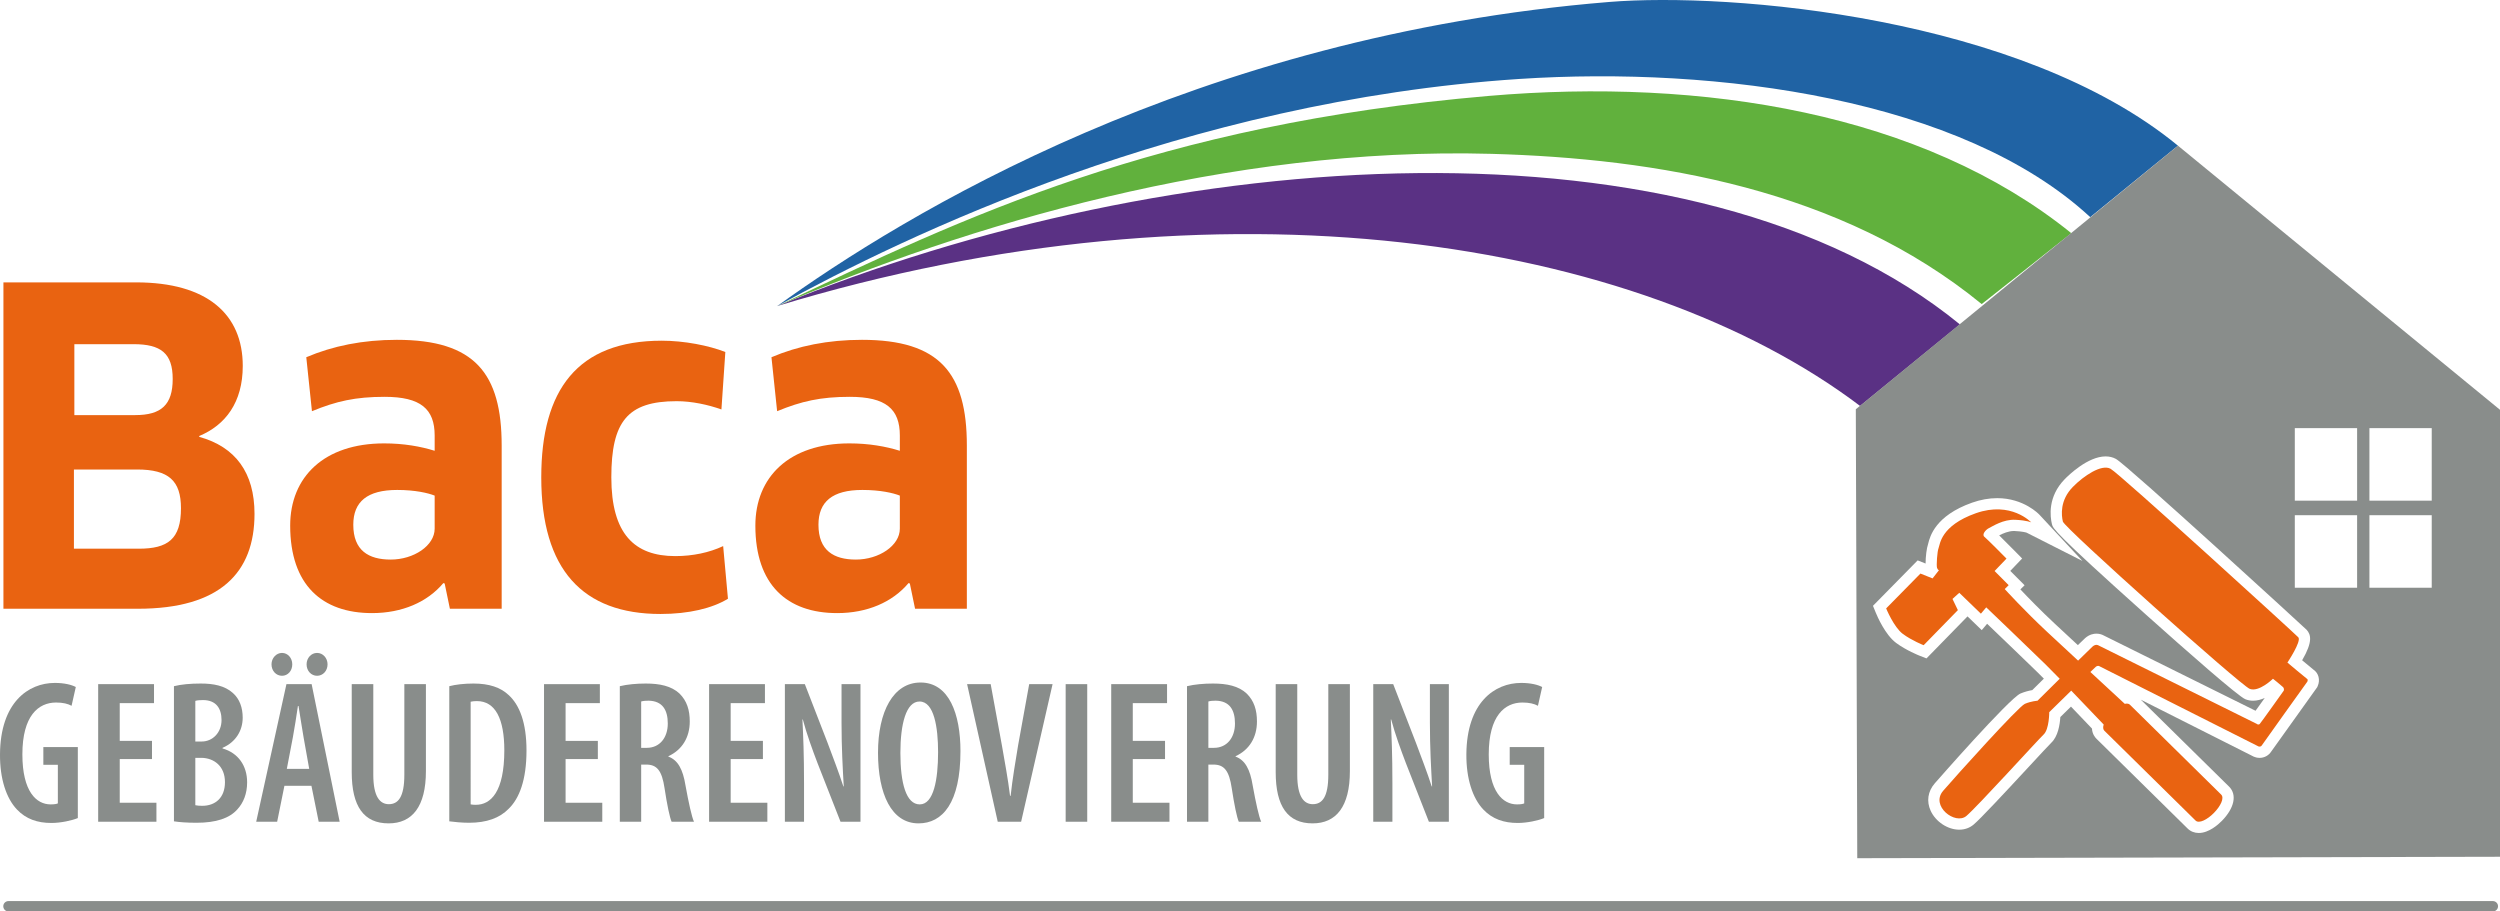<svg xmlns="http://www.w3.org/2000/svg" xmlns:xlink="http://www.w3.org/1999/xlink" id="Ebene_1" x="0px" y="0px" width="539.294px" height="196.615px" viewBox="0 0 539.294 196.615" xml:space="preserve">
<path fill-rule="evenodd" fill="#5A3184" d="M422.791,69.984c-57.143-46.687-170.056-39.045-255.202-3.944  c95.687-29.122,185.747-14.703,233.663,21.53L422.791,69.984z"></path>
<path fill-rule="evenodd" fill="#61B13D" d="M446.824,50.303c-32.105-25.92-79.396-33.596-125.766-29.604  c-71.315,6.137-112.924,26.034-153.427,45.347c40.998-17.48,97.337-34.447,154.134-32.857c35.4,0.994,75.318,7.533,105.719,32.406  C427.484,65.595,442.613,53.672,446.824,50.303"></path>
<path fill-rule="evenodd" fill="#2063A4" d="M469.826,31.427C435.904,3.503,373.152-1.701,347.13,0.423  c-89.282,7.283-152.297,46.01-179.501,65.621c27.822-15.28,87.864-44.258,160.066-49.009c42.76-2.814,95.621,4.278,123.209,29.808  L469.826,31.427z"></path>
<path fill="#898D8B" d="M537.753,196.615H1.826c-0.617,0-1.118-0.501-1.118-1.118s0.5-1.118,1.118-1.118h535.927  c0.617,0,1.117,0.501,1.117,1.118S538.371,196.615,537.753,196.615z"></path>
<g>
	<path fill="#E96311" d="M29.745,131.318H0.739V60.914H29.37c15.301,0,22.998,6.854,22.998,18.023   c0,7.886-3.754,12.767-9.387,15.114v0.188c7.791,2.159,11.922,7.697,11.922,16.615C54.903,123.527,47.487,131.318,29.745,131.318z    M29.558,101.279H15.946v17.085h13.987c6.289,0,9.105-2.065,9.105-8.73C39.039,103.72,36.411,101.279,29.558,101.279z    M28.807,74.244H16.04v15.301h13.143c5.632,0,8.072-2.253,8.072-7.792S34.721,74.244,28.807,74.244z"></path>
	<path fill="#E96311" d="M95.923,125.874l-0.281-0.095c-3.474,4.131-8.918,6.478-15.395,6.478c-10.796,0-17.648-6.102-17.648-18.868   c0-10.514,7.322-17.742,20.276-17.742c4.224,0,7.886,0.657,10.89,1.596v-3.286c0-5.726-3.004-8.354-10.796-8.354   c-6.29,0-10.42,0.939-15.677,3.098l-1.221-11.64c5.727-2.441,12.204-3.755,19.525-3.755c16.804,0,22.623,7.228,22.623,22.811   v35.202H97.05L95.923,125.874z M93.765,106.912c-1.408-0.563-4.225-1.221-8.074-1.221c-6.477,0-9.48,2.534-9.48,7.51   c0,5.538,3.285,7.51,8.073,7.51c4.976,0,9.481-3.004,9.481-6.665V106.912z"></path>
	<path fill="#E96311" d="M155.624,88.325c-2.91-1.033-6.384-1.783-9.669-1.783c-10.608,0-14.081,4.411-14.081,16.427   c0,12.204,4.975,16.991,13.799,16.991c3.756,0,7.322-0.751,10.326-2.159l1.033,11.358c-3.38,2.065-8.449,3.286-14.551,3.286   c-16.803,0-25.721-9.575-25.721-29.477c0-18.868,7.791-29.476,26.002-29.476c4.788,0,10.139,1.032,13.706,2.44L155.624,88.325z"></path>
	<path fill="#E96311" d="M196.269,125.874l-0.281-0.095c-3.474,4.131-8.918,6.478-15.395,6.478   c-10.796,0-17.648-6.102-17.648-18.868c0-10.514,7.322-17.742,20.276-17.742c4.224,0,7.886,0.657,10.89,1.596v-3.286   c0-5.726-3.004-8.354-10.796-8.354c-6.29,0-10.42,0.939-15.677,3.098l-1.221-11.64c5.727-2.441,12.204-3.755,19.525-3.755   c16.804,0,22.623,7.228,22.623,22.811v35.202h-11.17L196.269,125.874z M194.11,106.912c-1.408-0.563-4.225-1.221-8.074-1.221   c-6.477,0-9.48,2.534-9.48,7.51c0,5.538,3.285,7.51,8.073,7.51c4.976,0,9.481-3.004,9.481-6.665V106.912z"></path>
</g>
<g>
	<path fill="#898D8B" d="M16.787,176.471c-1.261,0.529-3.696,1.057-5.696,1.057c-3.002,0-5.48-0.836-7.437-2.906   c-2.305-2.422-3.696-6.649-3.653-11.934c0.087-11.142,6.088-15.369,11.828-15.369c2.045,0,3.609,0.396,4.523,0.881l-0.914,4.052   c-0.782-0.44-1.869-0.705-3.348-0.705c-3.783,0-7.263,2.818-7.263,11.186c0,8.059,3.044,10.789,6.088,10.789   c0.783,0,1.305-0.088,1.565-0.22v-8.323H9.351v-3.831h7.437V176.471z"></path>
	<path fill="#898D8B" d="M32.787,163.744h-6.958v9.424h7.915v4.096H21.177v-29.681h12.045v4.095h-7.393v8.147h6.958V163.744z"></path>
	<path fill="#898D8B" d="M37.524,148.023c1.566-0.396,3.566-0.572,5.784-0.572c2.696,0,5.175,0.44,6.958,2.069   c1.436,1.276,2.088,3.171,2.088,5.284c0,2.774-1.479,5.285-4.35,6.518v0.133c3.393,0.969,5.306,3.742,5.306,7.31   c0,2.422-0.782,4.403-2.131,5.856c-1.696,1.895-4.565,2.863-8.784,2.863c-2.131,0-3.74-0.133-4.871-0.309V148.023z M42.134,159.957   h1.393c2.348,0,4.262-1.938,4.262-4.623c0-2.467-1.131-4.316-4.001-4.316c-0.696,0-1.261,0.044-1.653,0.176V159.957z    M42.134,173.697c0.393,0.088,0.871,0.131,1.479,0.131c2.827,0,4.915-1.717,4.915-5.107c0-3.479-2.392-5.196-5.045-5.24h-1.349   V173.697z"></path>
	<path fill="#898D8B" d="M61.353,169.514l-1.566,7.75h-4.521l6.522-29.681h5.437l6.045,29.681h-4.523l-1.565-7.75H61.353z    M58.569,143.311c0-1.364,1.043-2.465,2.262-2.465c1.261,0,2.217,1.101,2.217,2.465c0,1.41-0.956,2.467-2.217,2.467   C59.569,145.777,58.569,144.721,58.569,143.311z M66.701,165.858l-1.218-6.826c-0.348-1.938-0.739-4.668-1.087-6.737h-0.13   c-0.305,2.069-0.74,4.888-1.088,6.737l-1.305,6.826H66.701z M66.136,143.311c0-1.364,1-2.465,2.262-2.465s2.262,1.101,2.262,2.465   c0,1.41-1,2.467-2.262,2.467S66.136,144.721,66.136,143.311z"></path>
	<path fill="#898D8B" d="M80.527,147.583v19.552c0,4.801,1.479,6.342,3.349,6.342c2,0,3.349-1.497,3.349-6.342v-19.552h4.653v18.76   c0,7.662-2.957,11.273-8.045,11.273c-5.35,0-7.959-3.655-7.959-11.054v-18.979H80.527z"></path>
	<path fill="#898D8B" d="M96.919,148.023c1.348-0.353,3.218-0.572,5.219-0.572c3.392,0,5.827,0.836,7.566,2.466   c2.392,2.158,3.871,6.032,3.871,11.978c0,6.386-1.566,10.35-3.828,12.551c-1.957,2.025-4.783,3.039-8.566,3.039   c-1.609,0-3.219-0.177-4.262-0.309V148.023z M101.528,173.521c0.392,0.088,0.826,0.088,1.131,0.088   c3.175,0,6.132-2.729,6.132-11.758c0-6.737-1.913-10.612-5.915-10.612c-0.478,0-0.956,0.043-1.348,0.132V173.521z"></path>
	<path fill="#898D8B" d="M128.966,163.744h-6.959v9.424h7.916v4.096h-12.568v-29.681H129.4v4.095h-7.394v8.147h6.959V163.744z"></path>
	<path fill="#898D8B" d="M133.703,148.023c1.608-0.396,3.653-0.572,5.61-0.572c3,0,5.522,0.527,7.262,2.157   c1.609,1.585,2.218,3.567,2.218,6.033c0,3.435-1.652,6.121-4.609,7.486v0.088c2.044,0.749,3.131,2.73,3.696,6.253   c0.652,3.611,1.348,6.782,1.826,7.795h-4.826c-0.393-0.837-1.001-3.743-1.522-7.222c-0.565-3.831-1.653-5.108-3.958-5.108h-1.087   v12.33h-4.609V148.023z M138.312,161.322h1.218c2.783,0,4.523-2.201,4.523-5.24c0-2.906-1.131-4.889-4.176-4.932   c-0.564,0-1.174,0.043-1.565,0.176V161.322z"></path>
	<path fill="#898D8B" d="M164.575,163.744h-6.957v9.424h7.914v4.096h-12.567v-29.681h12.046v4.095h-7.393v8.147h6.957V163.744z"></path>
	<path fill="#898D8B" d="M169.313,177.264v-29.681h4.305l4.914,12.683c1,2.686,2.479,6.518,3.393,9.38h0.087   c-0.218-3.787-0.479-8.367-0.479-13.696v-8.366h4.088v29.681h-4.306l-4.957-12.639c-1.044-2.73-2.349-6.297-3.175-9.424h-0.087   c0.174,3.436,0.348,7.618,0.348,13.783v8.279H169.313z"></path>
	<path fill="#898D8B" d="M207.188,162.027c0,11.186-3.87,15.589-9.046,15.589c-5.826,0-8.74-6.298-8.74-15.237   c0-8.895,3.305-15.148,9.176-15.148C204.753,147.23,207.188,154.057,207.188,162.027z M194.229,162.424   c0,6.473,1.218,11.097,4.175,11.097c3,0,3.957-5.328,3.957-11.273c0-5.372-0.869-10.921-4-10.921   C195.446,151.326,194.229,156.214,194.229,162.424z"></path>
	<path fill="#898D8B" d="M215.229,177.264l-6.609-29.681h5.088l2.436,13.299c0.564,3.259,1.305,7.179,1.739,10.789h0.13   c0.393-3.655,1.044-7.442,1.609-10.877l2.393-13.211h5.044l-6.784,29.681H215.229z"></path>
	<path fill="#898D8B" d="M234.535,147.583v29.681h-4.653v-29.681H234.535z"></path>
	<path fill="#898D8B" d="M251.319,163.744h-6.957v9.424h7.914v4.096h-12.567v-29.681h12.046v4.095h-7.393v8.147h6.957V163.744z"></path>
	<path fill="#898D8B" d="M256.058,148.023c1.609-0.396,3.652-0.572,5.609-0.572c3.001,0,5.523,0.527,7.263,2.157   c1.609,1.585,2.218,3.567,2.218,6.033c0,3.435-1.653,6.121-4.61,7.486v0.088c2.044,0.749,3.131,2.73,3.696,6.253   c0.652,3.611,1.349,6.782,1.828,7.795h-4.829c-0.391-0.837-1-3.743-1.521-7.222c-0.565-3.831-1.652-5.108-3.957-5.108h-1.088v12.33   h-4.609V148.023z M260.667,161.322h1.218c2.783,0,4.522-2.201,4.522-5.24c0-2.906-1.131-4.889-4.174-4.932   c-0.566,0-1.175,0.043-1.566,0.176V161.322z"></path>
	<path fill="#898D8B" d="M279.841,147.583v19.552c0,4.801,1.479,6.342,3.35,6.342c2,0,3.348-1.497,3.348-6.342v-19.552h4.654v18.76   c0,7.662-2.957,11.273-8.045,11.273c-5.35,0-7.959-3.655-7.959-11.054v-18.979H279.841z"></path>
	<path fill="#898D8B" d="M296.234,177.264v-29.681h4.305l4.914,12.683c1,2.686,2.479,6.518,3.393,9.38h0.086   c-0.217-3.787-0.479-8.367-0.479-13.696v-8.366h4.088v29.681h-4.305l-4.957-12.639c-1.045-2.73-2.35-6.297-3.176-9.424h-0.086   c0.174,3.436,0.348,7.618,0.348,13.783v8.279H296.234z"></path>
	<path fill="#898D8B" d="M333.107,176.471c-1.26,0.529-3.695,1.057-5.695,1.057c-3.002,0-5.48-0.836-7.438-2.906   c-2.305-2.422-3.695-6.649-3.652-11.934c0.086-11.142,6.088-15.369,11.828-15.369c2.045,0,3.609,0.396,4.523,0.881l-0.914,4.052   c-0.783-0.44-1.869-0.705-3.348-0.705c-3.783,0-7.264,2.818-7.264,11.186c0,8.059,3.045,10.789,6.088,10.789   c0.783,0,1.305-0.088,1.566-0.22v-8.323h-3.131v-3.831h7.436V176.471z"></path>
</g>
<path fill="#E96311" d="M497.673,146.444c-0.262-0.159-4.234-3.517-4.234-3.517s3.086-4.619,2.35-5.444  c-0.625-0.698-38.557-35.3-40.508-36.363c-1.949-1.063-5.811,1.539-8.135,3.922c-2.826,2.887-2.477,6.118-2.145,7.477  c0.332,1.36,38.299,35.267,40.285,36.073c1.984,0.808,5.033-2.172,5.033-2.172s1.83,1.457,2.162,1.796  c0.332,0.34,0.168,0.765,0.168,0.765s-4.867,6.844-5.168,7.172c-0.303,0.324-0.645,0.009-0.645,0.009l-34.166-16.939  c0,0-0.547-0.38-1.271,0.252c-0.229,0.2-1.494,1.437-3.117,3.035c-2.678-2.48-5.176-4.798-6.715-6.232  c-4.85-4.519-9.113-9.204-9.113-9.204l0.852-0.841l-3.037-3.052l2.566-2.68c0,0-4.145-4.206-4.758-4.692  c-0.611-0.487,0.244-1.534,0.988-1.894c0.744-0.358,3.08-1.917,5.666-1.786c2.582,0.128,3.443,0.564,3.443,0.564  s-4.346-4.673-11.969-1.971c-7.623,2.706-7.705,6.76-8.014,7.489c-0.307,0.73-0.496,3.786-0.344,4.267  c0.15,0.479,0.416,0.528,0.416,0.528l-1.373,1.767l-2.621-1.042l-7.393,7.517c0,0,1.658,4.055,3.592,5.494  c1.938,1.439,4.494,2.443,4.494,2.443l7.385-7.565l-1.162-2.416l1.461-1.326l4.668,4.506l1.152-1.364c0,0,9.627,9.208,12.77,12.288  c0.742,0.727,1.838,1.839,3.078,3.113c-2.543,2.515-4.795,4.746-4.795,4.746s-1.322,0.075-2.717,0.664  c-1.396,0.592-14.797,15.483-17.627,18.758c-2.826,3.27,2.619,7.455,5.006,5.432c2.385-2.021,15.457-16.438,16.668-17.577  c1.213-1.142,1.207-4.813,1.207-4.813s2.326-2.285,4.74-4.646c3.129,3.244,6.338,6.613,7.002,7.314  c-0.17,0.555-0.156,1.037,0.139,1.327c5.42,5.34,14.322,14.106,19.686,19.388c0.732,0.723,2.537-0.205,3.943-1.636  c1.467-1.491,2.311-3.245,1.576-3.97c-5.205-5.124-14.49-14.267-19.686-19.386c-0.258-0.252-0.65-0.288-1.104-0.185  c-1.854-1.714-4.611-4.268-7.428-6.876c0.633-0.61,1.066-1.025,1.16-1.102c0.488-0.396,0.82-0.126,0.82-0.126l34.273,17.281  c0,0,0.469,0.201,0.734-0.218s9.828-13.761,9.828-13.761S497.939,146.6,497.673,146.444z"></path>
<path fill="#898D8B" d="M539.294,88.401l-69.469-56.976l-69.494,56.857l0.312,96.847l138.73-0.312L539.294,88.401z M499.958,148.02  l-0.1,0.227l-0.145,0.202c-3.732,5.206-9.416,13.146-9.754,13.649c-0.553,0.869-1.496,1.389-2.521,1.389  c-0.561,0-1.002-0.154-1.215-0.246l-0.068-0.029l-0.064-0.033l-24.279-12.241l17.867,17.596l1.168,1.148  c1.764,1.742,1.154,4.645-1.551,7.395c-0.771,0.785-2.803,2.612-4.984,2.612c-0.92,0-1.77-0.338-2.389-0.948l-19.684-19.386  c-0.316-0.312-0.898-1.036-0.965-2.196c-0.988-1.037-2.686-2.815-4.527-4.732c-0.934,0.913-1.752,1.718-2.297,2.253  c-0.104,1.672-0.506,4.181-1.939,5.53c-0.369,0.348-2.551,2.702-4.66,4.98c-5.719,6.173-10.576,11.388-12.1,12.679  c-0.854,0.725-1.928,1.107-3.107,1.107c-2.49,0-5.084-1.717-6.166-4.082c-0.93-2.031-0.613-4.178,0.865-5.89  c0.158-0.183,16.09-18.376,18.518-19.406c0.957-0.403,1.875-0.617,2.537-0.73l2.5-2.473c-0.525-0.53-0.984-0.992-1.355-1.355  c-2.254-2.208-7.926-7.648-10.887-10.483l-1.158,1.371l-1.865-1.799l-1.205-1.164l-0.344,0.35l-7.385,7.564l-1.123,1.15  l-1.496-0.586c-0.117-0.047-2.883-1.141-5.057-2.756c-2.355-1.754-4.068-5.74-4.387-6.521l-0.605-1.479l1.121-1.139l7.393-7.516  l1.127-1.147l1.496,0.595l0.211,0.084c0.006-1.47,0.236-3.348,0.537-4.18l0.039-0.151c0.369-1.478,1.496-5.974,9.441-8.794  c1.836-0.65,3.664-0.98,5.434-0.98c5.721,0,8.984,3.438,9.119,3.584l9.271,9.966l-12.053-6.108c-0.158-0.051-0.906-0.268-2.557-0.35  l-0.188-0.005c-1.148,0-2.324,0.514-3.164,0.946c1.141,1.12,2.537,2.532,3.303,3.309l1.652,1.677l-1.629,1.7l-0.93,0.972  l1.367,1.375l1.717,1.724l-0.906,0.895c1.654,1.748,4.42,4.598,7.387,7.361c1.207,1.126,3.004,2.794,5.014,4.658  c1.318-1.289,1.479-1.431,1.572-1.513c0.912-0.796,1.828-0.963,2.436-0.963c0.699,0,1.24,0.218,1.566,0.396l32.756,16.24  c0.525-0.729,1.225-1.701,1.982-2.762c-0.787,0.352-1.645,0.596-2.512,0.596c-0.584,0-1.145-0.106-1.662-0.317  c-1.572-0.64-12.541-10.287-21.465-18.268c-19.838-17.74-20.053-18.622-20.262-19.476c-0.406-1.665-0.951-5.948,2.766-9.745  c0.797-0.817,4.973-4.897,8.812-4.897c0.812,0,1.559,0.183,2.217,0.541c2.424,1.322,40.9,36.593,41.154,36.876  c0.906,1.014,1.367,2.537-0.982,6.563c1.158,0.971,2.162,1.805,2.428,2.01C500.169,145.197,500.558,146.675,499.958,148.02z   M508.47,126.79h-13.439v-15.653h13.439V126.79z M508.47,108.008h-13.439V92.355h13.439V108.008z M524.566,126.79h-13.441v-15.653  h13.441V126.79z M524.566,108.008h-13.441V92.355h13.441V108.008z"></path>
</svg>